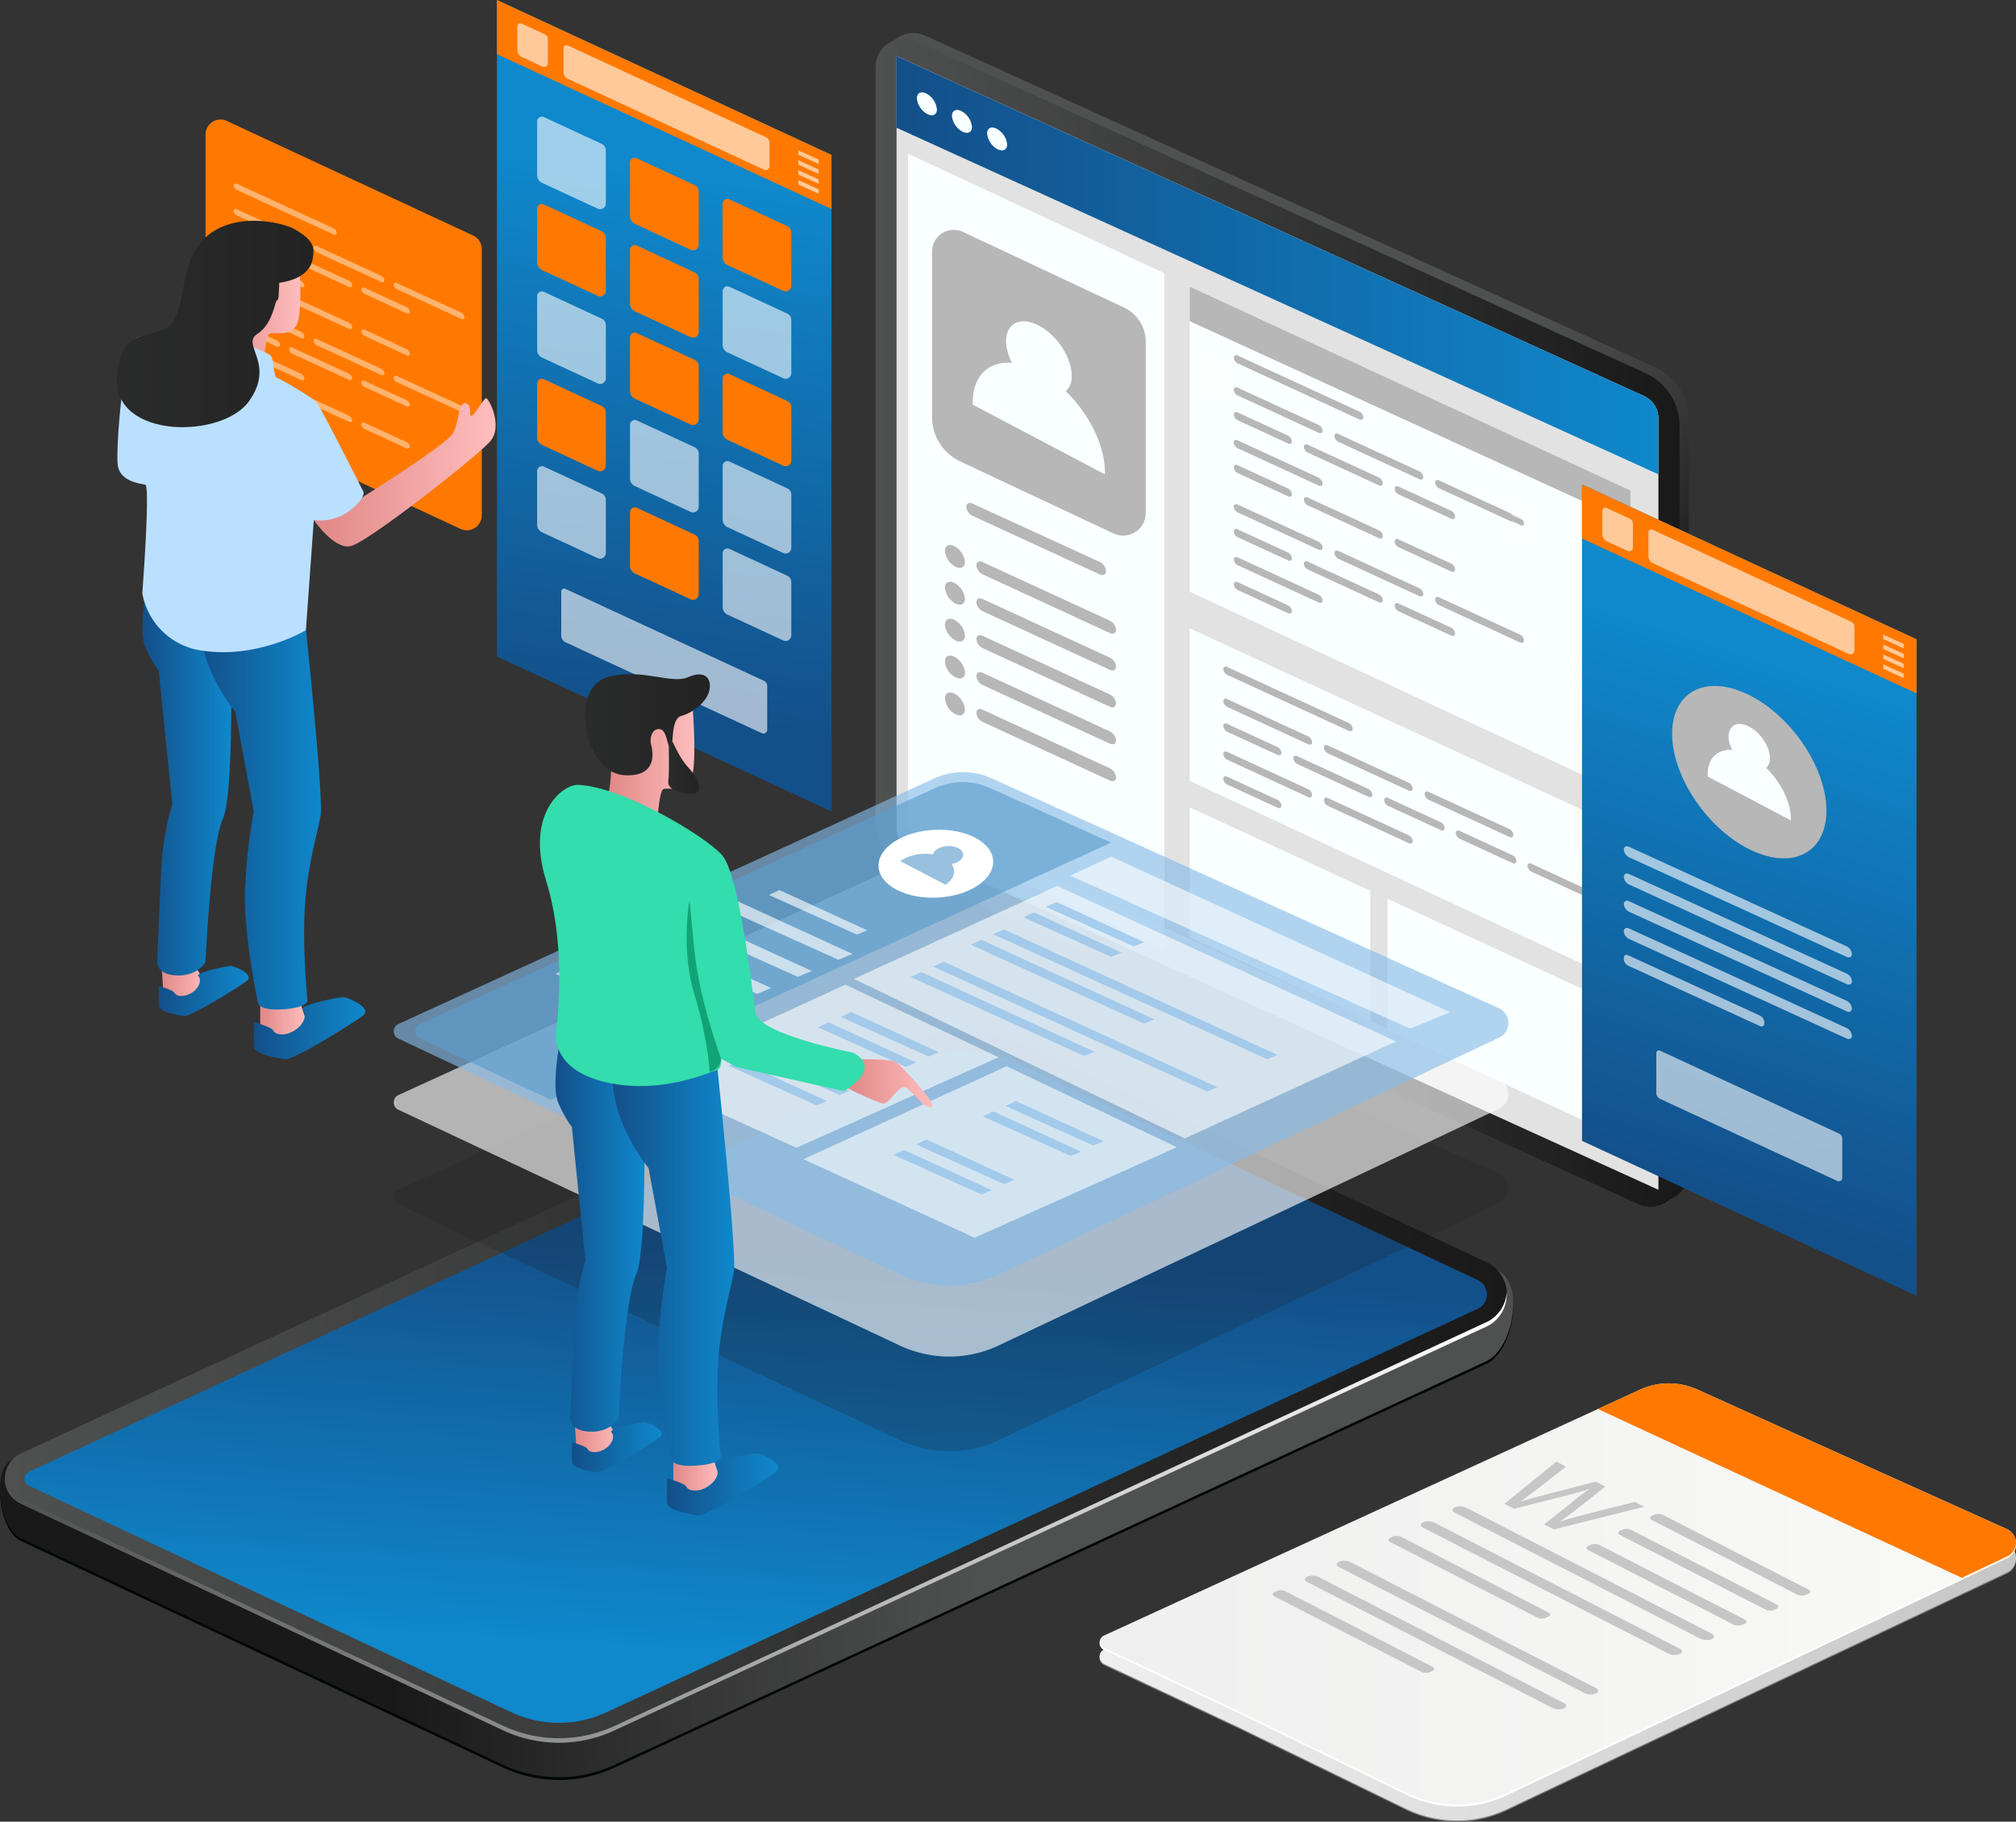 <svg viewBox="0 0 624 564" xmlns:xlink="http://www.w3.org/1999/xlink" xmlns="http://www.w3.org/2000/svg"><rect x="0" y="0" width="624" height="564" fill="#333333" stroke="none"/><defs><style>.cls-1{fill:url(#linear-gradient);}.cls-2{fill:url(#linear-gradient-2);}.cls-3{fill:#e2e2e2;}.cls-4{fill:url(#linear-gradient-3);}.cls-5{fill:#faffff;}.cls-6{fill:#b7b7b7;}.cls-7{fill:#f8ffff;}.cls-13,.cls-20,.cls-8{fill:#fff;}.cls-8{opacity:0.6;}.cls-9{fill:url(#linear-gradient-4);}.cls-10{fill:#ff7900;}.cls-11{fill:url(#linear-gradient-5);}.cls-12{opacity:0.61;}.cls-14{fill:#030706;}.cls-15{fill:url(#linear-gradient-6);}.cls-16{fill:url(#linear-gradient-7);}.cls-17{fill:url(#linear-gradient-8);}.cls-18{fill:url(#linear-gradient-9);}.cls-19{fill:#191919;opacity:0.2;}.cls-20,.cls-21,.cls-22{opacity:0.63;}.cls-21{fill:#85bbe8;}.cls-22{fill:#5c9ecc;}.cls-23{fill:url(#linear-gradient-10);}.cls-24{fill:url(#linear-gradient-11);}.cls-25{fill:url(#linear-gradient-12);}.cls-26{fill:url(#linear-gradient-13);}.cls-27{fill:url(#linear-gradient-14);}.cls-28{fill:url(#linear-gradient-15);}.cls-29{fill:url(#linear-gradient-16);}.cls-30{fill:url(#linear-gradient-17);}.cls-31{fill:#33ddac;}.cls-32{fill:url(#linear-gradient-18);}.cls-33{fill:#11a376;}.cls-34{fill:url(#linear-gradient-19);}.cls-35{fill:url(#linear-gradient-20);}.cls-36{fill:url(#linear-gradient-21);}.cls-37{fill:url(#linear-gradient-22);}.cls-38{fill:url(#linear-gradient-23);}.cls-39{fill:url(#linear-gradient-24);}.cls-40{fill:url(#linear-gradient-25);}.cls-41{opacity:0.43;}.cls-42{fill:url(#linear-gradient-26);}.cls-43{fill:#bbe0ff;}.cls-44{fill:url(#linear-gradient-27);}.cls-45{fill:url(#linear-gradient-28);}.cls-46{fill:#7c7c7c;}.cls-47{fill:url(#linear-gradient-29);}.cls-48{fill:url(#linear-gradient-30);}.cls-49{fill:#c6c6c6;}</style><linearGradient gradientUnits="userSpaceOnUse" y2="249.46" x2="439.47" y1="166.01" x1="380.56" id="linear-gradient"><stop stop-color="#4f5150" offset="0"></stop><stop stop-color="#191919" offset="1"></stop></linearGradient><linearGradient xlink:href="#linear-gradient" y2="192.79" x2="519.81" y1="192.79" x1="270.98" id="linear-gradient-2"></linearGradient><linearGradient gradientUnits="userSpaceOnUse" y2="82.1" x2="513.32" y1="82.1" x1="277.47" id="linear-gradient-3"><stop stop-color="#134f89" offset="0"></stop><stop stop-color="#0f88cc" offset="1"></stop></linearGradient><linearGradient xlink:href="#linear-gradient-3" y2="55.03" x2="214.48" y1="222.57" x1="193.39" id="linear-gradient-4"></linearGradient><linearGradient xlink:href="#linear-gradient-3" y2="209.42" x2="562.81" y1="367.44" x1="511.75" id="linear-gradient-5"></linearGradient><linearGradient xlink:href="#linear-gradient" y2="441.74" x2="120.06" y1="439.35" x1="302.17" id="linear-gradient-6"></linearGradient><linearGradient xlink:href="#linear-gradient" y2="429.55" x2="466.36" y1="429.55" x1="1.5" id="linear-gradient-7"></linearGradient><linearGradient xlink:href="#linear-gradient-3" y2="512.06" x2="228.65" y1="384.53" x1="236.79" id="linear-gradient-8"></linearGradient><linearGradient gradientUnits="userSpaceOnUse" y2="469.79" x2="466.36" y1="469.79" x1="1.5" id="linear-gradient-9"><stop stop-color="#4f5150" offset="0"></stop><stop stop-color="#fff" offset="1"></stop></linearGradient><linearGradient gradientUnits="userSpaceOnUse" y2="445.01" x2="191.65" y1="445.01" x1="177.74" id="linear-gradient-10"><stop stop-color="#e08886" offset="0"></stop><stop stop-color="#ffbdbd" offset="1"></stop></linearGradient><linearGradient xlink:href="#linear-gradient-10" y2="457.59" x2="222.24" y1="457.59" x1="208.41" id="linear-gradient-11"></linearGradient><linearGradient xlink:href="#linear-gradient-3" y2="459.57" x2="240.88" y1="459.57" x1="206.38" id="linear-gradient-12"></linearGradient><linearGradient xlink:href="#linear-gradient-3" y2="448.05" x2="204.84" y1="448.05" x1="177" id="linear-gradient-13"></linearGradient><linearGradient xlink:href="#linear-gradient-3" y2="381.93" x2="199.49" y1="381.93" x1="171.94" id="linear-gradient-14"></linearGradient><linearGradient xlink:href="#linear-gradient-3" y2="387.01" x2="227.2" y1="387.01" x1="189.44" id="linear-gradient-15"></linearGradient><linearGradient xlink:href="#linear-gradient-10" y2="335.42" x2="288.66" y1="335.42" x1="262.51" id="linear-gradient-16"></linearGradient><linearGradient xlink:href="#linear-gradient-10" y2="233.92" x2="214.93" y1="233.92" x1="188.15" id="linear-gradient-17"></linearGradient><linearGradient gradientUnits="userSpaceOnUse" y2="224.37" x2="219.74" y1="224.37" x1="181.16" id="linear-gradient-18"><stop stop-color="#2a2b2b" offset="0"></stop><stop stop-color="#232323" offset="1"></stop></linearGradient><linearGradient xlink:href="#linear-gradient-18" y2="237.68" x2="216.31" y1="237.68" x1="206.8" id="linear-gradient-19"></linearGradient><linearGradient xlink:href="#linear-gradient-10" y2="303.77" x2="63.78" y1="303.77" x1="49.87" id="linear-gradient-20"></linearGradient><linearGradient xlink:href="#linear-gradient-10" y2="316.36" x2="94.38" y1="316.36" x1="80.54" id="linear-gradient-21"></linearGradient><linearGradient xlink:href="#linear-gradient-3" y2="318.33" x2="113.02" y1="318.33" x1="78.52" id="linear-gradient-22"></linearGradient><linearGradient xlink:href="#linear-gradient-3" y2="306.82" x2="76.97" y1="306.82" x1="49.13" id="linear-gradient-23"></linearGradient><linearGradient xlink:href="#linear-gradient-3" y2="240.7" x2="71.62" y1="240.7" x1="44.07" id="linear-gradient-24"></linearGradient><linearGradient xlink:href="#linear-gradient-3" y2="245.78" x2="99.33" y1="245.78" x1="61.58" id="linear-gradient-25"></linearGradient><linearGradient xlink:href="#linear-gradient-10" y2="92.97" x2="92.96" y1="92.97" x1="66.31" id="linear-gradient-26"></linearGradient><linearGradient xlink:href="#linear-gradient-10" y2="146.26" x2="153.42" y1="146.26" x1="97.13" id="linear-gradient-27"></linearGradient><linearGradient xlink:href="#linear-gradient-18" y2="100.3" x2="97.01" y1="100.3" x1="36.15" id="linear-gradient-28"></linearGradient><linearGradient gradientUnits="userSpaceOnUse" y2="498.15" x2="624" y1="498.15" x1="340.34" id="linear-gradient-29"><stop stop-color="#efefef" offset="0"></stop><stop stop-color="#c6c6c6" offset="1"></stop></linearGradient><linearGradient gradientUnits="userSpaceOnUse" y2="493.8" x2="624" y1="493.8" x1="340.34" id="linear-gradient-30"><stop stop-color="#efefef" offset="0"></stop><stop stop-color="#f9f9f7" offset="1"></stop></linearGradient></defs><g id="Layer_2"><g id="all"><g id="main_5"><path d="M284,268.16,510,371a9,9,0,0,0,12.76-8.21V130a17.91,17.91,0,0,0-10.49-16.3L286.32,11a8.8,8.8,0,0,0-12.44,8V252.44A17.27,17.27,0,0,0,284,268.16Z" class="cls-1"></path><path d="M281.1,270l226,102.8a9,9,0,0,0,12.76-8.21V131.85a17.91,17.91,0,0,0-10.49-16.3L283.42,12.78a8.8,8.8,0,0,0-12.44,8V254.26A17.27,17.27,0,0,0,281.1,270Z" class="cls-2"></path><path d="M513.32,129.52V368.36L281.51,262.88a6.89,6.89,0,0,1-4-6.26V17.35L508.89,122.62A7.59,7.59,0,0,1,513.32,129.52Z" class="cls-3"></path><path d="M513.32,129.52v17.34L277.47,39.54V17.35L508.89,122.62A7.61,7.61,0,0,1,513.32,129.52Z" class="cls-4"></path><polygon points="281.05 47.58 360.41 84.59 360.41 293.93 281.05 256.43 281.05 47.58" class="cls-5"></polygon><polygon points="368.24 88.72 504.68 151.85 504.68 246.81 368.24 183.19 368.24 88.72" class="cls-5"></polygon><polygon points="368.24 194.51 504.68 257.64 504.68 305.37 368.24 241.74 368.24 194.51" class="cls-5"></polygon><polygon points="424.16 275.81 368.24 249.94 368.24 290.1 424.16 316.17 424.16 275.81" class="cls-5"></polygon><polygon points="429.45 278.26 429.45 318.64 504.68 353.72 504.68 313.07 429.45 278.26" class="cls-5"></polygon><path d="M420.74,129.85l-37.63-17.34a2.18,2.18,0,0,1-1.21-1.77h0c0-.67.54-1,1.21-.66l37.63,17.35A2.15,2.15,0,0,1,422,129.2h0C422,129.86,421.41,130.16,420.74,129.85Z" class="cls-6"></path><path d="M408.17,134l-25.06-11.55a2.15,2.15,0,0,1-1.21-1.77h0c0-.67.54-1,1.21-.65l25.06,11.55a2.17,2.17,0,0,1,1.21,1.77h0C409.38,134,408.83,134.3,408.17,134Z" class="cls-6"></path><path d="M439.32,148.35,414.26,136.8a2.19,2.19,0,0,1-1.21-1.77h0c0-.67.55-1,1.21-.65l25.06,11.54a2.18,2.18,0,0,1,1.21,1.77h0C440.53,148.36,440,148.66,439.32,148.35Z" class="cls-6"></path><path d="M470.47,162.71l-25.05-11.55a2.18,2.18,0,0,1-1.21-1.77h0c0-.67.54-1,1.21-.66l25.05,11.55a2.19,2.19,0,0,1,1.22,1.77h0C471.69,162.72,471.14,163,470.47,162.71Z" class="cls-6"></path><path d="M398.68,137.3l-15.57-7.17a2.18,2.18,0,0,1-1.21-1.77h0c0-.67.54-1,1.21-.66l15.57,7.18a2.19,2.19,0,0,1,1.21,1.77h0C399.89,137.32,399.34,137.61,398.68,137.3Z" class="cls-6"></path><path d="M426.79,150.26l-22-10.15a2.16,2.16,0,0,1-1.22-1.77h0c0-.66.55-1,1.22-.65l22,10.15a2.16,2.16,0,0,1,1.22,1.77h0C428,150.27,427.46,150.57,426.79,150.26Z" class="cls-6"></path><path d="M449.19,160.58l-16.3-7.51a2.17,2.17,0,0,1-1.21-1.77h0c0-.67.54-1,1.21-.65l16.3,7.51a2.15,2.15,0,0,1,1.21,1.77h0C450.4,160.6,449.86,160.89,449.19,160.58Z" class="cls-6"></path><path d="M408.17,150.34l-25.06-11.55A2.17,2.17,0,0,1,381.9,137h0c0-.67.54-1,1.21-.65l25.06,11.54a2.2,2.2,0,0,1,1.21,1.77h0C409.38,150.35,408.83,150.65,408.17,150.34Z" class="cls-6"></path><path d="M398.68,153.65l-15.57-7.17a2.18,2.18,0,0,1-1.21-1.78h0c0-.66.54-1,1.21-.65l15.57,7.18a2.17,2.17,0,0,1,1.21,1.77h0C399.89,153.66,399.34,154,398.68,153.65Z" class="cls-6"></path><path d="M426.79,166.61l-22-10.15a2.18,2.18,0,0,1-1.22-1.77h0c0-.67.55-1,1.22-.65l22,10.14A2.19,2.19,0,0,1,428,166h0C428,166.62,427.46,166.92,426.79,166.61Z" class="cls-6"></path><path d="M449.19,176.93l-16.3-7.51a2.18,2.18,0,0,1-1.21-1.77h0c0-.67.54-1,1.21-.66l16.3,7.51a2.18,2.18,0,0,1,1.21,1.78h0C450.4,176.94,449.86,177.24,449.19,176.93Z" class="cls-6"></path><path d="M408.17,170.19l-25.06-11.55a2.17,2.17,0,0,1-1.21-1.77h0c0-.67.54-1,1.21-.65l25.06,11.54a2.2,2.2,0,0,1,1.21,1.77h0C409.38,170.2,408.83,170.5,408.17,170.19Z" class="cls-6"></path><path d="M439.32,184.55,414.26,173a2.2,2.2,0,0,1-1.21-1.77h0c0-.67.55-1,1.21-.66l25.06,11.55a2.17,2.17,0,0,1,1.21,1.77h0C440.53,184.56,440,184.85,439.32,184.55Z" class="cls-6"></path><path d="M470.47,198.9l-25.05-11.54a2.18,2.18,0,0,1-1.21-1.78h0c0-.66.54-1,1.21-.65l25.05,11.55a2.18,2.18,0,0,1,1.22,1.77h0C471.69,198.92,471.14,199.21,470.47,198.9Z" class="cls-6"></path><path d="M398.68,173.5l-15.57-7.17a2.18,2.18,0,0,1-1.21-1.78h0c0-.66.54-1,1.21-.65l15.57,7.18a2.17,2.17,0,0,1,1.21,1.77h0C399.89,173.51,399.34,173.81,398.68,173.5Z" class="cls-6"></path><path d="M426.79,186.46l-22-10.15a2.18,2.18,0,0,1-1.22-1.77h0c0-.67.55-1,1.22-.65l22,10.14A2.19,2.19,0,0,1,428,185.8h0C428,186.47,427.46,186.77,426.79,186.46Z" class="cls-6"></path><path d="M449.19,196.78l-16.3-7.51a2.18,2.18,0,0,1-1.21-1.77h0c0-.67.54-1,1.21-.66l16.3,7.51a2.18,2.18,0,0,1,1.21,1.78h0C450.4,196.79,449.86,197.09,449.19,196.78Z" class="cls-6"></path><path d="M408.17,186.54,383.11,175a2.18,2.18,0,0,1-1.21-1.77h0c0-.67.54-1,1.21-.66l25.06,11.55a2.19,2.19,0,0,1,1.21,1.77h0C409.38,186.55,408.83,186.84,408.17,186.54Z" class="cls-6"></path><path d="M398.68,189.85l-15.57-7.18a2.15,2.15,0,0,1-1.21-1.77h0c0-.66.54-1,1.21-.65l15.57,7.17a2.2,2.2,0,0,1,1.21,1.77h0C399.89,189.86,399.34,190.16,398.68,189.85Z" class="cls-6"></path><path d="M417.49,226.28l-37.63-17.34a2.18,2.18,0,0,1-1.21-1.78h0c0-.66.54-1,1.21-.65l37.63,17.34a2.2,2.2,0,0,1,1.21,1.77h0C418.7,226.29,418.15,226.59,417.49,226.28Z" class="cls-6"></path><path d="M404.92,230.42l-25.06-11.55a2.17,2.17,0,0,1-1.21-1.77h0c0-.67.54-1,1.21-.65L404.92,228a2.2,2.2,0,0,1,1.21,1.77h0C406.13,230.43,405.58,230.73,404.92,230.42Z" class="cls-6"></path><path d="M436.07,244.78,411,233.23a2.2,2.2,0,0,1-1.21-1.77h0c0-.67.55-1,1.21-.66l25.06,11.55a2.18,2.18,0,0,1,1.21,1.77h0C437.28,244.79,436.74,245.08,436.07,244.78Z" class="cls-6"></path><path d="M467.22,259.13l-25.05-11.54a2.18,2.18,0,0,1-1.21-1.78h0c0-.66.54-1,1.21-.65l25.05,11.55a2.18,2.18,0,0,1,1.22,1.77h0C468.44,259.15,467.89,259.44,467.22,259.13Z" class="cls-6"></path><path d="M395.43,233.73l-15.57-7.17a2.18,2.18,0,0,1-1.21-1.78h0c0-.66.54-1,1.21-.65l15.57,7.18a2.17,2.17,0,0,1,1.21,1.77h0C396.64,233.74,396.09,234,395.43,233.73Z" class="cls-6"></path><path d="M423.54,246.69l-22-10.15a2.18,2.18,0,0,1-1.22-1.77h0c0-.67.55-1,1.22-.65l22,10.14a2.19,2.19,0,0,1,1.22,1.77h0C424.76,246.7,424.21,247,423.54,246.69Z" class="cls-6"></path><path d="M445.94,257l-16.3-7.51a2.18,2.18,0,0,1-1.21-1.77h0c0-.67.54-1,1.21-.66l16.3,7.51a2.18,2.18,0,0,1,1.21,1.78h0C447.15,257,446.61,257.32,445.94,257Z" class="cls-6"></path><path d="M468.13,267.19l-16.3-7.51a2.18,2.18,0,0,1-1.21-1.77h0c0-.67.54-1,1.21-.66l16.3,7.52a2.15,2.15,0,0,1,1.21,1.77h0C469.34,267.2,468.8,267.5,468.13,267.19Z" class="cls-6"></path><path d="M490.32,277.37,474,269.86a2.17,2.17,0,0,1-1.21-1.77h0c0-.67.54-1,1.21-.66l16.3,7.52a2.17,2.17,0,0,1,1.21,1.77h0C491.53,277.39,491,277.68,490.32,277.37Z" class="cls-6"></path><path d="M404.92,246.77l-25.06-11.55a2.18,2.18,0,0,1-1.21-1.77h0c0-.67.54-1,1.21-.66l25.06,11.55a2.19,2.19,0,0,1,1.21,1.77h0C406.13,246.78,405.58,247.07,404.92,246.77Z" class="cls-6"></path><path d="M436.07,261.05,411,249.5a2.2,2.2,0,0,1-1.21-1.77h0c0-.67.55-1,1.21-.66l25.06,11.55a2.18,2.18,0,0,1,1.21,1.77h0C437.28,261.06,436.74,261.35,436.07,261.05Z" class="cls-6"></path><path d="M395.43,250.08l-15.57-7.18a2.15,2.15,0,0,1-1.21-1.77h0c0-.66.54-1,1.21-.65l15.57,7.17a2.2,2.2,0,0,1,1.21,1.78h0C396.64,250.09,396.09,250.39,395.43,250.08Z" class="cls-6"></path><path d="M344.62,165.14l-47.39-22.27a15.19,15.19,0,0,1-8.73-13.74V77.87a6.72,6.72,0,0,1,9.57-6.07L347.9,95.22a11.7,11.7,0,0,1,6.73,10.59v53A7,7,0,0,1,344.62,165.14Z" class="cls-6"></path><polygon points="368.24 99.44 504.68 161.96 504.68 151.85 368.24 88.72 368.24 99.44" class="cls-6"></polygon><path d="M329.91,121.13a6.26,6.26,0,0,0,1.81-4.81c0-5.6-4.55-12.55-10.16-15.51s-10.15-.81-10.15,4.79a15.28,15.28,0,0,0,1.8,6.72c-7.14-.57-12.12,4-12.12,12.27,0,.23,0,.46,0,.69L342,146.86c0-.23,0-.43,0-.66C342,137.87,337.05,128.1,329.91,121.13Z" class="cls-5"></path><path d="M340.43,177.86,301,159.7a3.44,3.44,0,0,1-1.91-2.79h0c0-1,.86-1.51,1.91-1L340.43,174a3.44,3.44,0,0,1,1.91,2.79h0C342.34,177.88,341.48,178.34,340.43,177.86Z" class="cls-6"></path><path d="M343.53,196,304.12,177.8a3.45,3.45,0,0,1-1.9-2.79h0c0-1,.86-1.51,1.9-1l39.41,18.16a3.44,3.44,0,0,1,1.91,2.79h0C345.44,196,344.58,196.44,343.53,196Z" class="cls-6"></path><path d="M298.68,174c0,1.71-1.39,2.33-3.1,1.38a6.26,6.26,0,0,1-3.1-4.82c0-1.71,1.39-2.32,3.1-1.37A6.23,6.23,0,0,1,298.68,174Z" class="cls-6"></path><path d="M343.53,207.38l-39.41-18.16a3.42,3.42,0,0,1-1.9-2.78h0c0-1.05.86-1.51,1.9-1l39.41,18.16a3.43,3.43,0,0,1,1.91,2.79h0C345.44,207.41,344.58,207.87,343.53,207.38Z" class="cls-6"></path><path d="M298.68,185.39c0,1.71-1.39,2.32-3.1,1.37a6.23,6.23,0,0,1-3.1-4.81c0-1.71,1.39-2.33,3.1-1.38A6.26,6.26,0,0,1,298.68,185.39Z" class="cls-6"></path><path d="M343.53,218.81l-39.41-18.16a3.44,3.44,0,0,1-1.9-2.79h0c0-1.05.86-1.51,1.9-1L343.53,215a3.41,3.41,0,0,1,1.91,2.78h0C345.44,218.83,344.58,219.29,343.53,218.81Z" class="cls-6"></path><path d="M298.68,196.81c0,1.71-1.39,2.33-3.1,1.38a6.24,6.24,0,0,1-3.1-4.81c0-1.71,1.39-2.33,3.1-1.38A6.24,6.24,0,0,1,298.68,196.81Z" class="cls-6"></path><path d="M343.53,230.24l-39.41-18.17a3.42,3.42,0,0,1-1.9-2.78h0c0-1,.86-1.51,1.9-1l39.41,18.16a3.43,3.43,0,0,1,1.91,2.79h0C345.44,230.26,344.58,230.72,343.53,230.24Z" class="cls-6"></path><path d="M298.68,208.24c0,1.71-1.39,2.32-3.1,1.37a6.23,6.23,0,0,1-3.1-4.81c0-1.71,1.39-2.33,3.1-1.38A6.26,6.26,0,0,1,298.68,208.24Z" class="cls-6"></path><path d="M343.53,241.66,304.12,223.5a3.44,3.44,0,0,1-1.9-2.79h0c0-1.05.86-1.51,1.9-1l39.41,18.16a3.41,3.41,0,0,1,1.91,2.78h0C345.44,241.68,344.58,242.15,343.53,241.66Z" class="cls-6"></path><path d="M298.68,219.66c0,1.71-1.39,2.33-3.1,1.38a6.24,6.24,0,0,1-3.1-4.81c0-1.71,1.39-2.33,3.1-1.38A6.24,6.24,0,0,1,298.68,219.66Z" class="cls-6"></path><path d="M290,33.87c0,1.71-1.39,2.32-3.1,1.37a6.23,6.23,0,0,1-3.1-4.81c0-1.71,1.39-2.33,3.1-1.38A6.26,6.26,0,0,1,290,33.87Z" class="cls-7"></path><path d="M300.85,39.3c0,1.71-1.39,2.33-3.1,1.38a6.24,6.24,0,0,1-3.1-4.81c0-1.71,1.39-2.33,3.1-1.38A6.24,6.24,0,0,1,300.85,39.3Z" class="cls-7"></path><path d="M311.73,44.74c0,1.71-1.38,2.33-3.1,1.38a6.23,6.23,0,0,1-3.09-4.81c0-1.71,1.38-2.33,3.09-1.38A6.22,6.22,0,0,1,311.73,44.74Z" class="cls-7"></path><polygon points="467.86 155.04 474.18 157.92 474.18 159.29 467.86 156.41 467.86 155.04" class="cls-8"></polygon><polygon points="467.86 158.11 474.18 160.99 474.18 162.36 467.86 159.48 467.86 158.11" class="cls-8"></polygon><polygon points="467.86 161.18 474.18 164.06 474.18 165.43 467.86 162.55 467.86 161.18" class="cls-8"></polygon><polygon points="467.86 164.25 474.18 167.13 474.18 168.5 467.86 165.62 467.86 164.25" class="cls-8"></polygon><polygon points="153.82 203.26 257.37 251.22 257.37 47.96 153.82 0 153.82 203.26" class="cls-9"></polygon><polygon points="153.82 0 257.37 47.96 257.37 64.72 153.82 16.76 153.82 0" class="cls-10"></polygon><path d="M168.36,36.25l17.9,8.31a2.18,2.18,0,0,1,1.26,2V63a1.77,1.77,0,0,1-2.51,1.6l-17.26-8a2.59,2.59,0,0,1-1.49-2.34V37.59A1.48,1.48,0,0,1,168.36,36.25Z" class="cls-8"></path><path d="M197.07,49,215,57.3a2.19,2.19,0,0,1,1.27,2V75.71a1.77,1.77,0,0,1-2.52,1.6l-17.25-8A2.59,2.59,0,0,1,195,67V50.33A1.48,1.48,0,0,1,197.07,49Z" class="cls-10"></path><path d="M225.78,61.73,243.67,70a2.18,2.18,0,0,1,1.26,2V88.45a1.77,1.77,0,0,1-2.51,1.6l-17.26-8a2.6,2.6,0,0,1-1.48-2.34V63.07A1.48,1.48,0,0,1,225.78,61.73Z" class="cls-10"></path><path d="M168.36,63.3l17.9,8.31a2.18,2.18,0,0,1,1.26,2V90a1.76,1.76,0,0,1-2.51,1.6l-17.26-8a2.57,2.57,0,0,1-1.49-2.33V64.64A1.48,1.48,0,0,1,168.36,63.3Z" class="cls-10"></path><path d="M197.07,76,215,84.35a2.19,2.19,0,0,1,1.27,2v16.43a1.77,1.77,0,0,1-2.52,1.6l-17.25-8A2.57,2.57,0,0,1,195,94V77.38A1.48,1.48,0,0,1,197.07,76Z" class="cls-10"></path><path d="M225.78,88.78l17.89,8.31a2.18,2.18,0,0,1,1.26,2V115.5a1.76,1.76,0,0,1-2.51,1.6l-17.26-8a2.57,2.57,0,0,1-1.48-2.33V90.12A1.48,1.48,0,0,1,225.78,88.78Z" class="cls-8"></path><path d="M168.36,90.36l17.9,8.31a2.17,2.17,0,0,1,1.26,2v16.42a1.77,1.77,0,0,1-2.51,1.61l-17.26-8a2.57,2.57,0,0,1-1.49-2.33V91.69A1.47,1.47,0,0,1,168.36,90.36Z" class="cls-8"></path><path d="M197.07,103.1,215,111.41a2.18,2.18,0,0,1,1.27,2v16.42a1.77,1.77,0,0,1-2.52,1.6l-17.25-8a2.57,2.57,0,0,1-1.49-2.33V104.43A1.47,1.47,0,0,1,197.07,103.1Z" class="cls-10"></path><path d="M225.78,115.83l17.89,8.32a2.17,2.17,0,0,1,1.26,2v16.42a1.76,1.76,0,0,1-2.51,1.6l-17.26-8a2.57,2.57,0,0,1-1.48-2.33V117.17A1.48,1.48,0,0,1,225.78,115.83Z" class="cls-10"></path><path d="M168.36,117.41l17.9,8.31a2.18,2.18,0,0,1,1.26,2v16.43a1.77,1.77,0,0,1-2.51,1.6l-17.26-8a2.57,2.57,0,0,1-1.49-2.33V118.75A1.48,1.48,0,0,1,168.36,117.41Z" class="cls-10"></path><path d="M197.07,130.15,215,138.46a2.19,2.19,0,0,1,1.27,2v16.42a1.77,1.77,0,0,1-2.52,1.61l-17.25-8a2.57,2.57,0,0,1-1.49-2.33V131.49A1.48,1.48,0,0,1,197.07,130.15Z" class="cls-8"></path><path d="M225.78,142.89l17.89,8.31a2.18,2.18,0,0,1,1.26,2V169.6a1.77,1.77,0,0,1-2.51,1.61l-17.26-8a2.57,2.57,0,0,1-1.48-2.33V144.23A1.48,1.48,0,0,1,225.78,142.89Z" class="cls-8"></path><path d="M168.36,144.46l17.9,8.31a2.18,2.18,0,0,1,1.26,2v16.43a1.77,1.77,0,0,1-2.51,1.6l-17.26-8a2.59,2.59,0,0,1-1.49-2.34V145.8A1.48,1.48,0,0,1,168.36,144.46Z" class="cls-8"></path><path d="M197.07,157.2,215,165.51a2.19,2.19,0,0,1,1.27,2v16.43a1.77,1.77,0,0,1-2.52,1.6l-17.25-8a2.57,2.57,0,0,1-1.49-2.33V158.54A1.48,1.48,0,0,1,197.07,157.2Z" class="cls-10"></path><path d="M225.78,169.94l17.89,8.31a2.18,2.18,0,0,1,1.26,2v16.43a1.77,1.77,0,0,1-2.51,1.6l-17.26-8a2.57,2.57,0,0,1-1.48-2.33V171.28A1.48,1.48,0,0,1,225.78,169.94Z" class="cls-8"></path><polygon points="247.09 46.53 253.41 49.41 253.41 50.78 247.09 47.9 247.09 46.53" class="cls-8"></polygon><polygon points="247.09 49.61 253.41 52.48 253.41 53.85 247.09 50.97 247.09 49.61" class="cls-8"></polygon><polygon points="247.09 52.68 253.41 55.55 253.41 56.92 247.09 54.05 247.09 52.68" class="cls-8"></polygon><polygon points="247.09 55.75 253.41 58.63 253.41 59.99 247.09 57.12 247.09 55.75" class="cls-8"></polygon><path d="M175.7,14.05l61.47,28.48a1.75,1.75,0,0,1,1,1.59v7.35a1.18,1.18,0,0,1-1.68,1.07L175.77,24.41a2.31,2.31,0,0,1-1.34-2.1V14.87A.9.9,0,0,1,175.7,14.05Z" class="cls-8"></path><path d="M175,182.31l61.47,28.47a1.76,1.76,0,0,1,1,1.6v13.5A1.18,1.18,0,0,1,235.8,227l-60.74-28.14a2.29,2.29,0,0,1-1.34-2.09v-13.6A.9.9,0,0,1,175,182.31Z" class="cls-8"></path><path d="M161.43,7.3l7.15,3.3a1.75,1.75,0,0,1,1,1.6v7.34a1.18,1.18,0,0,1-1.68,1.08l-6.42-3a2.31,2.31,0,0,1-1.34-2.1V8.11A.89.89,0,0,1,161.43,7.3Z" class="cls-8"></path><path d="M373,110.72l7.15,3.3a1.76,1.76,0,0,1,1,1.59V123a1.18,1.18,0,0,1-1.68,1.07l-6.42-3a2.31,2.31,0,0,1-1.34-2.1v-7.44A.89.89,0,0,1,373,110.72Z" class="cls-8"></path><polygon points="489.67 353.21 593.22 401.18 593.22 197.92 489.67 149.96 489.67 353.21" class="cls-11"></polygon><polygon points="489.67 149.96 593.22 197.92 593.22 214.68 489.67 166.72 489.67 149.96" class="cls-10"></polygon><polygon points="582.93 196.49 589.25 199.37 589.25 200.74 582.93 197.86 582.93 196.49" class="cls-8"></polygon><polygon points="582.93 199.56 589.25 202.44 589.25 203.81 582.93 200.93 582.93 199.56" class="cls-8"></polygon><polygon points="582.93 202.63 589.25 205.51 589.25 206.88 582.93 204 582.93 202.63" class="cls-8"></polygon><polygon points="582.93 205.7 589.25 208.58 589.25 209.95 582.93 207.07 582.93 205.7" class="cls-8"></polygon><path d="M511.54,164,573,192.48a1.76,1.76,0,0,1,1,1.6v7.35a1.18,1.18,0,0,1-1.68,1.07l-60.74-28.14a2.3,2.3,0,0,1-1.34-2.09v-7.45A.9.9,0,0,1,511.54,164Z" class="cls-8"></path><path d="M513.81,325.28,569.3,351a1.59,1.59,0,0,1,.92,1.44v12.19a1.07,1.07,0,0,1-1.52,1l-54.83-25.4a2.08,2.08,0,0,1-1.21-1.89V326A.81.81,0,0,1,513.81,325.28Z" class="cls-8"></path><path d="M497.27,157.26l7.15,3.3a1.74,1.74,0,0,1,1,1.59v7.35a1.17,1.17,0,0,1-1.67,1.07l-6.43-3a2.31,2.31,0,0,1-1.34-2.1v-7.44A.89.89,0,0,1,497.27,157.26Z" class="cls-8"></path><ellipse transform="translate(-32.33 384.25) rotate(-38.02)" ry="30.57" rx="18.64" cy="239.03" cx="541.44" class="cls-6"></ellipse><path d="M546.7,237.75a4,4,0,0,0,1.14-3c0-3.53-2.87-7.91-6.4-9.77s-6.4-.51-6.4,3a9.53,9.53,0,0,0,1.14,4.23c-4.5-.36-7.64,2.48-7.64,7.73,0,.14,0,.29,0,.44L554.32,254c0-.14,0-.28,0-.42C554.34,248.3,551.2,242.14,546.7,237.75Z" class="cls-5"></path><g class="cls-12"><path d="M571.58,296.25l-67.34-30.83a2.9,2.9,0,0,1-1.62-2.36h0c0-.9.73-1.29,1.62-.88L571.58,293a2.9,2.9,0,0,1,1.63,2.37h0C573.21,296.26,572.48,296.65,571.58,296.25Z" class="cls-13"></path><path d="M571.58,304.67l-67.34-30.82a2.9,2.9,0,0,1-1.62-2.37h0c0-.89.73-1.29,1.62-.88l67.34,30.83a2.89,2.89,0,0,1,1.63,2.36h0C573.21,304.69,572.48,305.08,571.58,304.67Z" class="cls-13"></path><path d="M571.58,313.1l-67.34-30.82a2.92,2.92,0,0,1-1.62-2.37h0c0-.89.73-1.29,1.62-.88l67.34,30.82a2.91,2.91,0,0,1,1.63,2.37h0C573.21,313.11,572.48,313.51,571.58,313.1Z" class="cls-13"></path><path d="M571.58,321.53,504.24,290.7a2.9,2.9,0,0,1-1.62-2.36h0c0-.9.73-1.29,1.62-.88l67.34,30.82a2.91,2.91,0,0,1,1.63,2.37h0C573.21,321.54,572.48,321.94,571.58,321.53Z" class="cls-13"></path><path d="M544.72,317.66,504,299a2.47,2.47,0,0,1-1.39-2v-.47c0-.76.62-1.1,1.39-.75l40.71,18.63a2.5,2.5,0,0,1,1.39,2v.46C546.11,317.67,545.48,318,544.72,317.66Z" class="cls-13"></path></g><path d="M463.45,394.13,317.89,335.45a46,46,0,0,0-39-.11L3.83,452.78c-6.59,3.06-4,21.19,2.59,24.28l149.19,70.15a40.8,40.8,0,0,0,34.51.1L460,422.3C468.47,418.36,472,398.12,463.45,394.13Z" class="cls-14"></path><path d="M463.45,393.27,317.89,334.6a46,46,0,0,0-39-.11L3.83,451.93c-6.59,3.05-4,21.18,2.59,24.28l149.19,70.14a40.8,40.8,0,0,0,34.51.1L460,421.45C468.47,417.5,472,397.27,463.45,393.27Z" class="cls-15"></path><path d="M460,390.74,317.89,323.92a46,46,0,0,0-39-.11L6.46,450a8.55,8.55,0,0,0,0,15.5l149.19,70.14a40.76,40.76,0,0,0,34.51.1L460,410.77A11,11,0,0,0,460,390.74Z" class="cls-16"></path><path d="M173,533.4a34.93,34.93,0,0,1-14.74-3.29L9,460a2.4,2.4,0,0,1,0-4.35L281.52,329.39a39.62,39.62,0,0,1,16.77-3.7,40.2,40.2,0,0,1,17,3.8l142.12,66.82a4.9,4.9,0,0,1,0,8.88l-269.84,125A34.38,34.38,0,0,1,173,533.4Z" class="cls-17"></path><path d="M460,409.38l-269.83,125a40.76,40.76,0,0,1-34.51-.1L6.42,464.14a8.43,8.43,0,0,1-4.89-7.05,8.48,8.48,0,0,0,4.89,8.44l149.19,70.14a40.76,40.76,0,0,0,34.51.1L460,410.77A10.94,10.94,0,0,0,466.34,400,10.87,10.87,0,0,1,460,409.38Z" class="cls-18"></path><path d="M466.87,368a4.9,4.9,0,0,1-2.94,4.61L309,445.93a35.6,35.6,0,0,1-15.15,3.36,36.25,36.25,0,0,1-15.34-3.43L165.43,392.71,123.32,372.9a2.45,2.45,0,0,1-1.44-2.28,2.42,2.42,0,0,1,1.44-2.27l165.85-76.07a21.5,21.5,0,0,1,17.81,0l38.94,17.63,118,53.51A5,5,0,0,1,466.87,368Z" class="cls-19"></path><path d="M466.87,338.68a4.89,4.89,0,0,1-2.94,4.61L309,416.61A35.6,35.6,0,0,1,293.85,420a36.24,36.24,0,0,1-15.34-3.42L165.43,363.39l-42.11-19.81a2.45,2.45,0,0,1-1.44-2.27,2.41,2.41,0,0,1,1.44-2.27L289.17,263a21.46,21.46,0,0,1,17.81,0l38.94,17.64,118,53.51A5,5,0,0,1,466.87,338.68Z" class="cls-20"></path><path d="M466.87,316.67a4.89,4.89,0,0,1-2.94,4.61L309,394.6A35.6,35.6,0,0,1,293.85,398a36.25,36.25,0,0,1-15.34-3.43L165.43,341.38l-42.11-19.81a2.45,2.45,0,0,1-1.44-2.27,2.41,2.41,0,0,1,1.44-2.27L289.17,241a21.46,21.46,0,0,1,17.81,0l38.94,17.64,118,53.5A5,5,0,0,1,466.87,316.67Z" class="cls-21"></path><path d="M343.93,260.87,170.42,340.49l-40.49-19a2.42,2.42,0,0,1,0-4.37L289.37,244a20.66,20.66,0,0,1,17.12,0Z" class="cls-22"></path><polygon points="343.93 265.22 448.83 313.38 436.52 318.48 331.29 271.1 343.93 265.22" class="cls-8"></polygon><polygon points="327.22 274.28 432.12 322.43 366.73 352.46 264.31 303.06 327.22 274.28" class="cls-8"></polygon><polygon points="261.69 304.86 309.09 327.33 246.5 355.35 198.78 333.65 261.69 304.86" class="cls-8"></polygon><polygon points="311.58 330.11 364.24 355.18 301.66 383.2 248.68 358.89 311.58 330.11" class="cls-8"></polygon><ellipse transform="translate(-13.14 14.97) rotate(-2.9)" ry="10.5" rx="17.76" cy="267.43" cx="289.65" class="cls-13"></ellipse><path d="M294.5,267.52a6.05,6.05,0,0,0,2.41-.94c1.74-1.22,1.6-3-.32-4a7,7,0,0,0-6.62.4,2.7,2.7,0,0,0-1.18,1.58,14.09,14.09,0,0,0-9.94,1.9l-.19.16,14,7.29.22-.14C295.43,271.93,296,269.49,294.5,267.52Z" class="cls-22"></path><polygon points="326.98 279.24 354.12 291.7 350.94 293.02 323.71 280.76 326.98 279.24" class="cls-21"></polygon><polygon points="319.99 282.46 347.13 294.91 343.94 296.24 316.73 283.98 319.99 282.46" class="cls-21"></polygon><polygon points="263.46 313.31 290.6 325.77 287.42 327.09 260.2 314.83 263.46 313.31" class="cls-21"></polygon><polygon points="256.48 316.53 283.61 328.98 280.43 330.31 253.21 318.05 256.48 316.53" class="cls-21"></polygon><polygon points="235.84 325.24 262.98 337.69 259.79 339.02 232.57 326.76 235.84 325.24" class="cls-21"></polygon><polygon points="228.85 328.45 255.99 340.91 252.8 342.23 225.58 329.98 228.85 328.45" class="cls-21"></polygon><polygon points="314.46 340.88 341.6 353.34 338.41 354.66 311.19 342.4 314.46 340.88" class="cls-21"></polygon><polygon points="241.27 275.57 268.41 288.02 265.23 289.35 238 277.09 241.27 275.57" class="cls-20"></polygon><polygon points="226.79 278.33 263.86 295.34 259.51 297.15 222.33 280.4 226.79 278.33" class="cls-20"></polygon><polygon points="214.2 283.61 251.26 300.62 246.92 302.43 209.73 285.68 214.2 283.61" class="cls-20"></polygon><polygon points="201.6 288.89 238.67 305.9 234.32 307.71 197.13 290.96 201.6 288.89" class="cls-20"></polygon><polygon points="189 294.17 226.07 311.18 221.72 312.99 184.53 296.24 189 294.17" class="cls-20"></polygon><polygon points="176.4 299.45 213.47 316.46 209.12 318.27 171.94 301.52 176.4 299.45" class="cls-20"></polygon><polygon points="307.47 344.1 334.61 356.56 331.42 357.88 304.2 345.62 307.47 344.1" class="cls-21"></polygon><polygon points="286.83 352.81 313.97 365.27 310.79 366.59 283.56 354.33 286.83 352.81" class="cls-21"></polygon><polygon points="279.84 356.03 306.98 368.49 303.8 369.81 276.57 357.55 279.84 356.03" class="cls-21"></polygon><polygon points="310.7 287.74 395.42 326.62 392.24 327.94 307.44 289.26 310.7 287.74" class="cls-21"></polygon><polygon points="303.71 290.95 357.3 315.6 354.12 316.92 300.45 292.48 303.71 290.95" class="cls-21"></polygon><polygon points="292.1 297.74 376.82 336.62 373.64 337.94 288.84 299.25 292.1 297.74" class="cls-21"></polygon><polygon points="285.11 300.95 338.7 325.6 335.52 326.92 281.85 302.47 285.11 300.95" class="cls-21"></polygon><path d="M177.74,437.73l.77,12.25s3,2.95,6.18,2.17,7.91-4.5,6.79-6.56-3.82-5.93-3.82-6.44S177.74,437.73,177.74,437.73Z" class="cls-23"></path><path d="M208.41,451.12v9.53s4,4.64,7.47,3.09,6.93-6,6.28-7.95-1.51-4.67-1.51-4.67Z" class="cls-24"></path><path d="M206.47,457.67s5.61,1.57,6,2.65,3.19,2,6.46,0,4-5.21,2.59-6.49,11.5-4.12,13-3.83,8.75,3.31,5.6,5.73-21.34,13.71-24,13.42-9.44-1.66-9.64-3.62S206.47,457.67,206.47,457.67Z" class="cls-25"></path><path d="M177.07,446.52s4.52,1.26,4.84,2.14,2.58,1.58,5.21,0,3.2-4.21,2.09-5.24,9.28-3.33,10.47-3.09,7.07,2.67,4.53,4.62S187,456,184.84,455.79s-7.61-1.34-7.77-2.93S177.07,446.52,177.07,446.52Z" class="cls-26"></path><path d="M173.61,320.63s-3.13,15.38-.83,20.73,4.22,7.46,4.22,7.46l4.19,41.47a83.47,83.47,0,0,0-3.45,20.84c-.56,12.23-1.24,27.92-1.24,27.92s-.26,4,6.22,4.19,8.76-4.19,8.76-4.19,1.54-35.8,5.4-44.36,2.29-62.88,2.29-62.88Z" class="cls-27"></path><path d="M222,330.26s6.1,57.56,5.15,63.38-4,15-4.86,28.1.78,29.16.78,29.16.55,2.27-7.44,2.85-7.9-2.2-7.9-2.2-4.81-22.27-3.89-36.6a184.69,184.69,0,0,1,2.59-22.49l-5.68-30.84s-13.47-15.68-10.94-33.93S222,330.26,222,330.26Z" class="cls-28"></path><path d="M266.76,327.94s9.56-.16,11,1.17,13,13.15,10.56,13.76-6.63-6.4-8.56-6.28-4.59,5-6.16,5.07S262.51,337,262.51,337Z" class="cls-29"></path><path d="M214.34,218.52s1.73,19.79-.76,23.39-7.35,1.65-8.39,2.5-1.6,8-1.6,8-15.18-6.11-15.28-6.22,1.45-6.76.54-10.83-2-16,4.41-19S214.34,218.52,214.34,218.52Z" class="cls-30"></path><path d="M178.69,243c-4.22-.08-16.24,8.49-9.62,29.78s3.14,45.68,3.14,45.68-3.17,13.18,17.23,17c15.31,2.85,28.59-2.81,32.69-4.25,1.37-.48,1.05-3.47,1.05-3.47l4.73,2.6,33.27,7.47s5.46-3,6.33-6.58-3.65-5.35-3.65-5.35-29-5.67-30-12.29-5-42.72-10.33-48.81S192.11,243.26,178.69,243Z" class="cls-31"></path><path d="M219.61,213.55c-.71,3.78-5.28,7.18-8.75,8.11s-2.18,9.55-3.3,9.7-.95-5.18-3.24-5.6-3.39,2.45-2.78,4.79,1.57,8.53-5.47,9.39-10.5-3.34-13-8.59-4.41-19.72,5.94-22,18.87,2.55,24,.29S220.29,210,219.61,213.55Z" class="cls-32"></path><path d="M223.18,327.7s-6.74-18.13-8.25-33.53l-1.52-15.41s-2.77,14.86,1.52,29.08,4.72,24.09,4.72,24.09a6,6,0,0,0,2.59-1.53A4.79,4.79,0,0,0,223.18,327.7Z" class="cls-33"></path><path d="M207,230.72s.11,7.36,0,9.33-.6,2.89,1,4.15,7.55,2.52,8.23.57-1-4.8-3.43-7.44-4.63-7.74-4.63-7.74Z" class="cls-34"></path><path d="M49.87,296.5l.77,12.24s3,2.95,6.19,2.18,7.9-4.51,6.79-6.57-3.83-5.92-3.83-6.44S49.87,296.5,49.87,296.5Z" class="cls-35"></path><path d="M80.54,309.89v9.53s4,4.64,7.48,3.09,6.93-6,6.28-7.95-1.51-4.67-1.51-4.67Z" class="cls-36"></path><path d="M78.61,316.43s5.6,1.57,6,2.65,3.2,2,6.47,0,4-5.2,2.58-6.48,11.51-4.13,13-3.83,8.75,3.3,5.61,5.73-21.34,13.71-24,13.42-9.44-1.66-9.63-3.63S78.61,316.43,78.61,316.43Z" class="cls-37"></path><path d="M49.2,305.28s4.53,1.27,4.84,2.14,2.58,1.59,5.22,0,3.19-4.2,2.08-5.23,9.29-3.33,10.48-3.09,7.06,2.66,4.52,4.62S59.12,314.78,57,314.55s-7.62-1.34-7.78-2.92S49.2,305.28,49.2,305.28Z" class="cls-38"></path><path d="M45.74,179.39s-3.12,15.39-.83,20.74,4.22,7.45,4.22,7.45l4.2,41.48a83.69,83.69,0,0,0-3.46,20.83c-.56,12.24-1.23,27.93-1.23,27.93s-.27,4,6.22,4.18,8.76-4.18,8.76-4.18S65.15,262,69,253.45s2.3-62.88,2.3-62.88Z" class="cls-39"></path><path d="M94.09,189s6.1,57.56,5.14,63.38-4,15-4.85,28.09.78,29.16.78,29.16.54,2.28-7.45,2.85-7.9-2.19-7.9-2.19S75,288,75.93,273.71a182.54,182.54,0,0,1,2.59-22.49l-5.68-30.83S59.37,204.71,61.9,186.46,94.09,189,94.09,189Z" class="cls-40"></path><path d="M66.29,128.26l76.24,35.48a4.63,4.63,0,0,0,6.59-4.2V77.12a4.63,4.63,0,0,0-2.67-4.2L70.21,37.44a4.64,4.64,0,0,0-6.59,4.2v82.42A4.63,4.63,0,0,0,66.29,128.26Z" class="cls-10"></path><g class="cls-41"><path d="M103.23,72.6,73.31,58.81a1.72,1.72,0,0,1-1-1.41h0c0-.53.44-.76,1-.51l29.92,13.78a1.74,1.74,0,0,1,1,1.41h0C104.19,72.61,103.76,72.85,103.23,72.6Z" class="cls-13"></path><path d="M93.23,75.89,73.31,66.71a1.74,1.74,0,0,1-1-1.41h0c0-.53.44-.76,1-.52L93.23,74a1.75,1.75,0,0,1,1,1.41h0C94.2,75.9,93.76,76.14,93.23,75.89Z" class="cls-13"></path><path d="M118,87.31,98.08,78.13a1.75,1.75,0,0,1-1-1.41h0c0-.53.44-.76,1-.52L118,85.38a1.75,1.75,0,0,1,1,1.41h0C119,87.32,118.53,87.55,118,87.31Z" class="cls-13"></path><path d="M142.77,98.73l-19.92-9.19a1.71,1.71,0,0,1-1-1.4h0c0-.54.43-.77,1-.52l19.92,9.18a1.74,1.74,0,0,1,1,1.41h0C143.74,98.74,143.3,99,142.77,98.73Z" class="cls-13"></path><path d="M85.69,78.53,73.31,72.82a1.74,1.74,0,0,1-1-1.41h0c0-.53.44-.76,1-.52L85.69,76.6a1.72,1.72,0,0,1,1,1.41h0C86.65,78.54,86.22,78.77,85.69,78.53Z" class="cls-13"></path><path d="M108,88.83l-17.5-8.07a1.72,1.72,0,0,1-1-1.41h0c0-.53.43-.76,1-.52L108,86.9a1.75,1.75,0,0,1,1,1.41h0C109,88.84,108.57,89.07,108,88.83Z" class="cls-13"></path><path d="M125.85,97l-13-6a1.72,1.72,0,0,1-1-1.4h0c0-.53.44-.77,1-.52l13,6a1.72,1.72,0,0,1,1,1.41h0C126.81,97.05,126.38,97.28,125.85,97Z" class="cls-13"></path><path d="M93.23,88.89,73.31,79.71a1.74,1.74,0,0,1-1-1.41h0c0-.53.44-.76,1-.52L93.23,87a1.75,1.75,0,0,1,1,1.41h0C94.2,88.9,93.76,89.14,93.23,88.89Z" class="cls-13"></path><path d="M85.69,91.53,73.31,85.82a1.74,1.74,0,0,1-1-1.41h0c0-.53.44-.76,1-.52L85.69,89.6a1.72,1.72,0,0,1,1,1.41h0C86.65,91.54,86.22,91.77,85.69,91.53Z" class="cls-13"></path><path d="M108,101.83l-17.5-8.07a1.72,1.72,0,0,1-1-1.41h0c0-.53.43-.76,1-.52L108,99.9a1.74,1.74,0,0,1,1,1.41h0C109,101.84,108.57,102.07,108,101.83Z" class="cls-13"></path><path d="M125.85,110l-13-6a1.74,1.74,0,0,1-1-1.41h0c0-.53.44-.76,1-.52l13,6a1.71,1.71,0,0,1,1,1.41h0C126.81,110.05,126.38,110.28,125.85,110Z" class="cls-13"></path><path d="M93.23,104.67,73.31,95.49a1.74,1.74,0,0,1-1-1.41h0c0-.53.44-.76,1-.52l19.92,9.19a1.72,1.72,0,0,1,1,1.4h0C94.2,104.68,93.76,104.92,93.23,104.67Z" class="cls-13"></path><path d="M118,116.09l-19.92-9.18a1.75,1.75,0,0,1-1-1.41h0c0-.53.44-.76,1-.52L118,114.16a1.75,1.75,0,0,1,1,1.41h0C119,116.1,118.53,116.33,118,116.09Z" class="cls-13"></path><path d="M142.77,127.51l-19.92-9.19a1.71,1.71,0,0,1-1-1.4h0c0-.53.43-.77,1-.52l19.92,9.18a1.74,1.74,0,0,1,1,1.41h0C143.74,127.52,143.3,127.75,142.77,127.51Z" class="cls-13"></path><path d="M85.69,107.31,73.31,101.6a1.72,1.72,0,0,1-1-1.41h0c0-.53.44-.76,1-.51l12.38,5.7a1.72,1.72,0,0,1,1,1.41h0C86.65,107.32,86.22,107.55,85.69,107.31Z" class="cls-13"></path><path d="M108,117.61l-17.5-8.07a1.72,1.72,0,0,1-1-1.41h0c0-.53.43-.76,1-.52l17.5,8.07a1.75,1.75,0,0,1,1,1.41h0C109,117.62,108.57,117.85,108,117.61Z" class="cls-13"></path><path d="M125.85,125.82l-13-6a1.72,1.72,0,0,1-1-1.4h0c0-.53.44-.77,1-.52l13,6a1.72,1.72,0,0,1,1,1.41h0C126.81,125.83,126.38,126.06,125.85,125.82Z" class="cls-13"></path><path d="M93.23,117.67l-19.92-9.18a1.74,1.74,0,0,1-1-1.41h0c0-.53.44-.76,1-.52l19.92,9.18a1.75,1.75,0,0,1,1,1.41h0C94.2,117.68,93.76,117.92,93.23,117.67Z" class="cls-13"></path><path d="M85.69,120.31,73.31,114.6a1.74,1.74,0,0,1-1-1.41h0c0-.53.44-.76,1-.52l12.38,5.71a1.72,1.72,0,0,1,1,1.41h0C86.65,120.32,86.22,120.55,85.69,120.31Z" class="cls-13"></path><path d="M108,130.61l-17.5-8.07a1.72,1.72,0,0,1-1-1.41h0c0-.53.43-.76,1-.52l17.5,8.07a1.74,1.74,0,0,1,1,1.41h0C109,130.62,108.57,130.85,108,130.61Z" class="cls-13"></path><path d="M125.85,138.82l-13-6a1.74,1.74,0,0,1-1-1.41h0c0-.53.44-.76,1-.52l13,6a1.72,1.72,0,0,1,1,1.41h0C126.81,138.83,126.38,139.06,125.85,138.82Z" class="cls-13"></path></g><path d="M92.38,77.63s1.73,19.71-.75,23.29-7.33,1.64-8.36,2.49-1.59,8-1.59,8-15.11-6.08-15.21-6.19,1.44-6.73.53-10.78-2-15.92,4.39-18.91S92.38,77.63,92.38,77.63Z" class="cls-42"></path><path d="M57.15,100.59s25.93,7.59,26.85,9.83.52,6.18,2,6.71,10.64,5.9,12,7.48,14.58,27.82,14.58,27.82-.13,4.16-6.3,7.26S97.13,161,97.13,161l-2.45,34.12S80,203.92,63.05,201.5a21.73,21.73,0,0,1-19-17.83s2.5-33.21.92-33.6-7.88-.92-8.53-6.17,1.88-38.5,6.34-39.55S53.2,104.38,57.15,100.59Z" class="cls-43"></path><path d="M112.49,153.74s26.16-16.26,27.9-19.88,1.57-9.6,3.78-9,.79,3.83,1.73,3.88,3.78-5.46,4.57-5.46,5.36,8.61,1.26,13.36-38,31.33-43.17,32.45S97.13,161,97.13,161,105.86,162.91,112.49,153.74Z" class="cls-44"></path><path d="M91.43,71.1c-4.81-2.85-25.12-7-32,8.31-3,5.91-2.44,14.16-5.56,19.66-4.32,7.64-16.93-.47-17.67,18.19s32.63,18.64,40.91,6.91-2.7-17.47,2.55-20.8c4.88-3.09,5.42-10.32,6.09-10.4s.5-2.64.69-5.41c4.13-.57,9.41-2.37,10.33-7.29C97.41,76.7,97.27,74.56,91.43,71.1Z" class="cls-45"></path><path d="M624,482.72a4.85,4.85,0,0,1-3,4.58l-13.14,6.22L466.13,560.65A36,36,0,0,1,451,564a36.77,36.77,0,0,1-15.36-3.41l-51.75-25.2-42.12-19.81a2.46,2.46,0,0,1-1.41-2.28,2.39,2.39,0,0,1,1.41-2.25l152.82-70.11,13.06-6a21.53,21.53,0,0,1,17.79,0l39,17.63,56.71,25.53A4.93,4.93,0,0,1,624,482.72Z" class="cls-46"></path><path d="M624,482.36a4.85,4.85,0,0,1-3,4.58l-13.14,6.22L466.13,560.28A35.9,35.9,0,0,1,451,563.64a36.63,36.63,0,0,1-15.36-3.42L383.87,535l-42.12-19.82a2.44,2.44,0,0,1-1.41-2.27,2.39,2.39,0,0,1,1.41-2.25l152.82-70.11,13.06-6a21.45,21.45,0,0,1,17.79,0l39,17.63,56.71,25.53A4.93,4.93,0,0,1,624,482.36Z" class="cls-47"></path><path d="M624,478a4.86,4.86,0,0,1-3,4.59L607.9,488.8,466.13,555.93A35.9,35.9,0,0,1,451,559.29a36.63,36.63,0,0,1-15.36-3.42l-51.75-25.2-42.12-19.81a2.44,2.44,0,0,1-1.41-2.27,2.38,2.38,0,0,1,1.41-2.25l152.82-70.11,13.06-6a21.45,21.45,0,0,1,17.79,0l39,17.62,56.71,25.54A4.93,4.93,0,0,1,624,478Z" class="cls-48"></path><path d="M624,478a4.86,4.86,0,0,1-3,4.59L607.9,488.8,494.57,436.23l13.06-6a21.45,21.45,0,0,1,17.79,0l39,17.62,56.71,25.54A4.93,4.93,0,0,1,624,478Z" class="cls-10"></path><path d="M556.3,493.7l-45-23.08c-.74-.38-.76-1,0-1.31l.76-.36a3.44,3.44,0,0,1,2.67.07l45,23.08c.74.39.76,1,0,1.32l-.76.35A3.44,3.44,0,0,1,556.3,493.7Z" class="cls-49"></path><path d="M546.45,498.32l-45-23.08c-.74-.38-.76-1,0-1.31l.77-.36a3.42,3.42,0,0,1,2.66.08l45,23.08c.74.38.75,1,0,1.31l-.77.36A3.37,3.37,0,0,1,546.45,498.32Z" class="cls-49"></path><path d="M536.59,503l-45-23.08c-.74-.38-.75-1,0-1.31l.77-.36a3.42,3.42,0,0,1,2.66.07l45,23.08c.74.39.76,1,0,1.32l-.77.35A3.44,3.44,0,0,1,536.59,503Z" class="cls-49"></path><path d="M526.35,507.37l-76-39c-1-.49-1-1.25,0-1.69h0a4.42,4.42,0,0,1,3.44.09l76,39c1,.49,1,1.25,0,1.69h0A4.42,4.42,0,0,1,526.35,507.37Z" class="cls-49"></path><path d="M516.49,512l-75.95-39c-1-.49-1-1.25-.05-1.69h0a4.45,4.45,0,0,1,3.45.1l75.95,39c1,.49,1,1.26.05,1.69h0A4.45,4.45,0,0,1,516.49,512Z" class="cls-49"></path><path d="M475.82,500.8,430.3,477.43c-.75-.38-.76-1,0-1.32l.75-.35a3.42,3.42,0,0,1,2.68.08l45.52,23.37c.75.38.76,1,0,1.32l-.75.35A3.45,3.45,0,0,1,475.82,500.8Z" class="cls-49"></path><path d="M490.49,524.2l-76-39c-1-.49-1-1.25,0-1.69h0a4.38,4.38,0,0,1,3.44.1l76,39c.95.49,1,1.25,0,1.69h0A4.38,4.38,0,0,1,490.49,524.2Z" class="cls-49"></path><path d="M480.63,528.83l-75.95-39c-1-.5-1-1.26-.05-1.7h0a4.49,4.49,0,0,1,3.45.1l75.95,39c1,.5,1,1.26.05,1.7h0A4.49,4.49,0,0,1,480.63,528.83Z" class="cls-49"></path><path d="M440,517.63l-45.52-23.37c-.75-.38-.76-1,0-1.32l.75-.35a3.47,3.47,0,0,1,2.68.08L443.36,516c.75.38.76,1,0,1.32l-.75.35A3.45,3.45,0,0,1,440,517.63Z" class="cls-49"></path><path d="M465.67,465.59l16.06-13.09,3,1.56-8.34,6.51c-2.05,1.61-4.16,3.19-5.86,4.37l.07,0c2.52-.83,5.79-1.68,9.36-2.61l13.92-3.61,3,1.54-8.31,6.56c-1.95,1.53-3.93,3.05-5.89,4.29l.07,0c2.84-.88,5.89-1.7,9.29-2.61L506,465l2.94,1.51-28,7-3-1.54,8.5-6.75A56.93,56.93,0,0,1,492,461l-.07,0c-2.55.81-5.18,1.55-8.81,2.44l-14.48,3.68Z" class="cls-49"></path><path d="M621,482l-13.14,6.21L466.13,555.29A35.9,35.9,0,0,1,451,558.65a36.63,36.63,0,0,1-15.36-3.42L383.87,530l-42.12-19.82a2.38,2.38,0,0,1-1.39-2,1.77,1.77,0,0,0,0,.32,2.44,2.44,0,0,0,1.41,2.27l42.12,19.81,51.75,25.2A36.63,36.63,0,0,0,451,559.29a35.9,35.9,0,0,0,15.15-3.36L607.9,488.8,621,482.59a4.86,4.86,0,0,0,3-4.59c0-.09,0-.2,0-.32A4.81,4.81,0,0,1,621,482Z" class="cls-13"></path></g></g></g></svg>